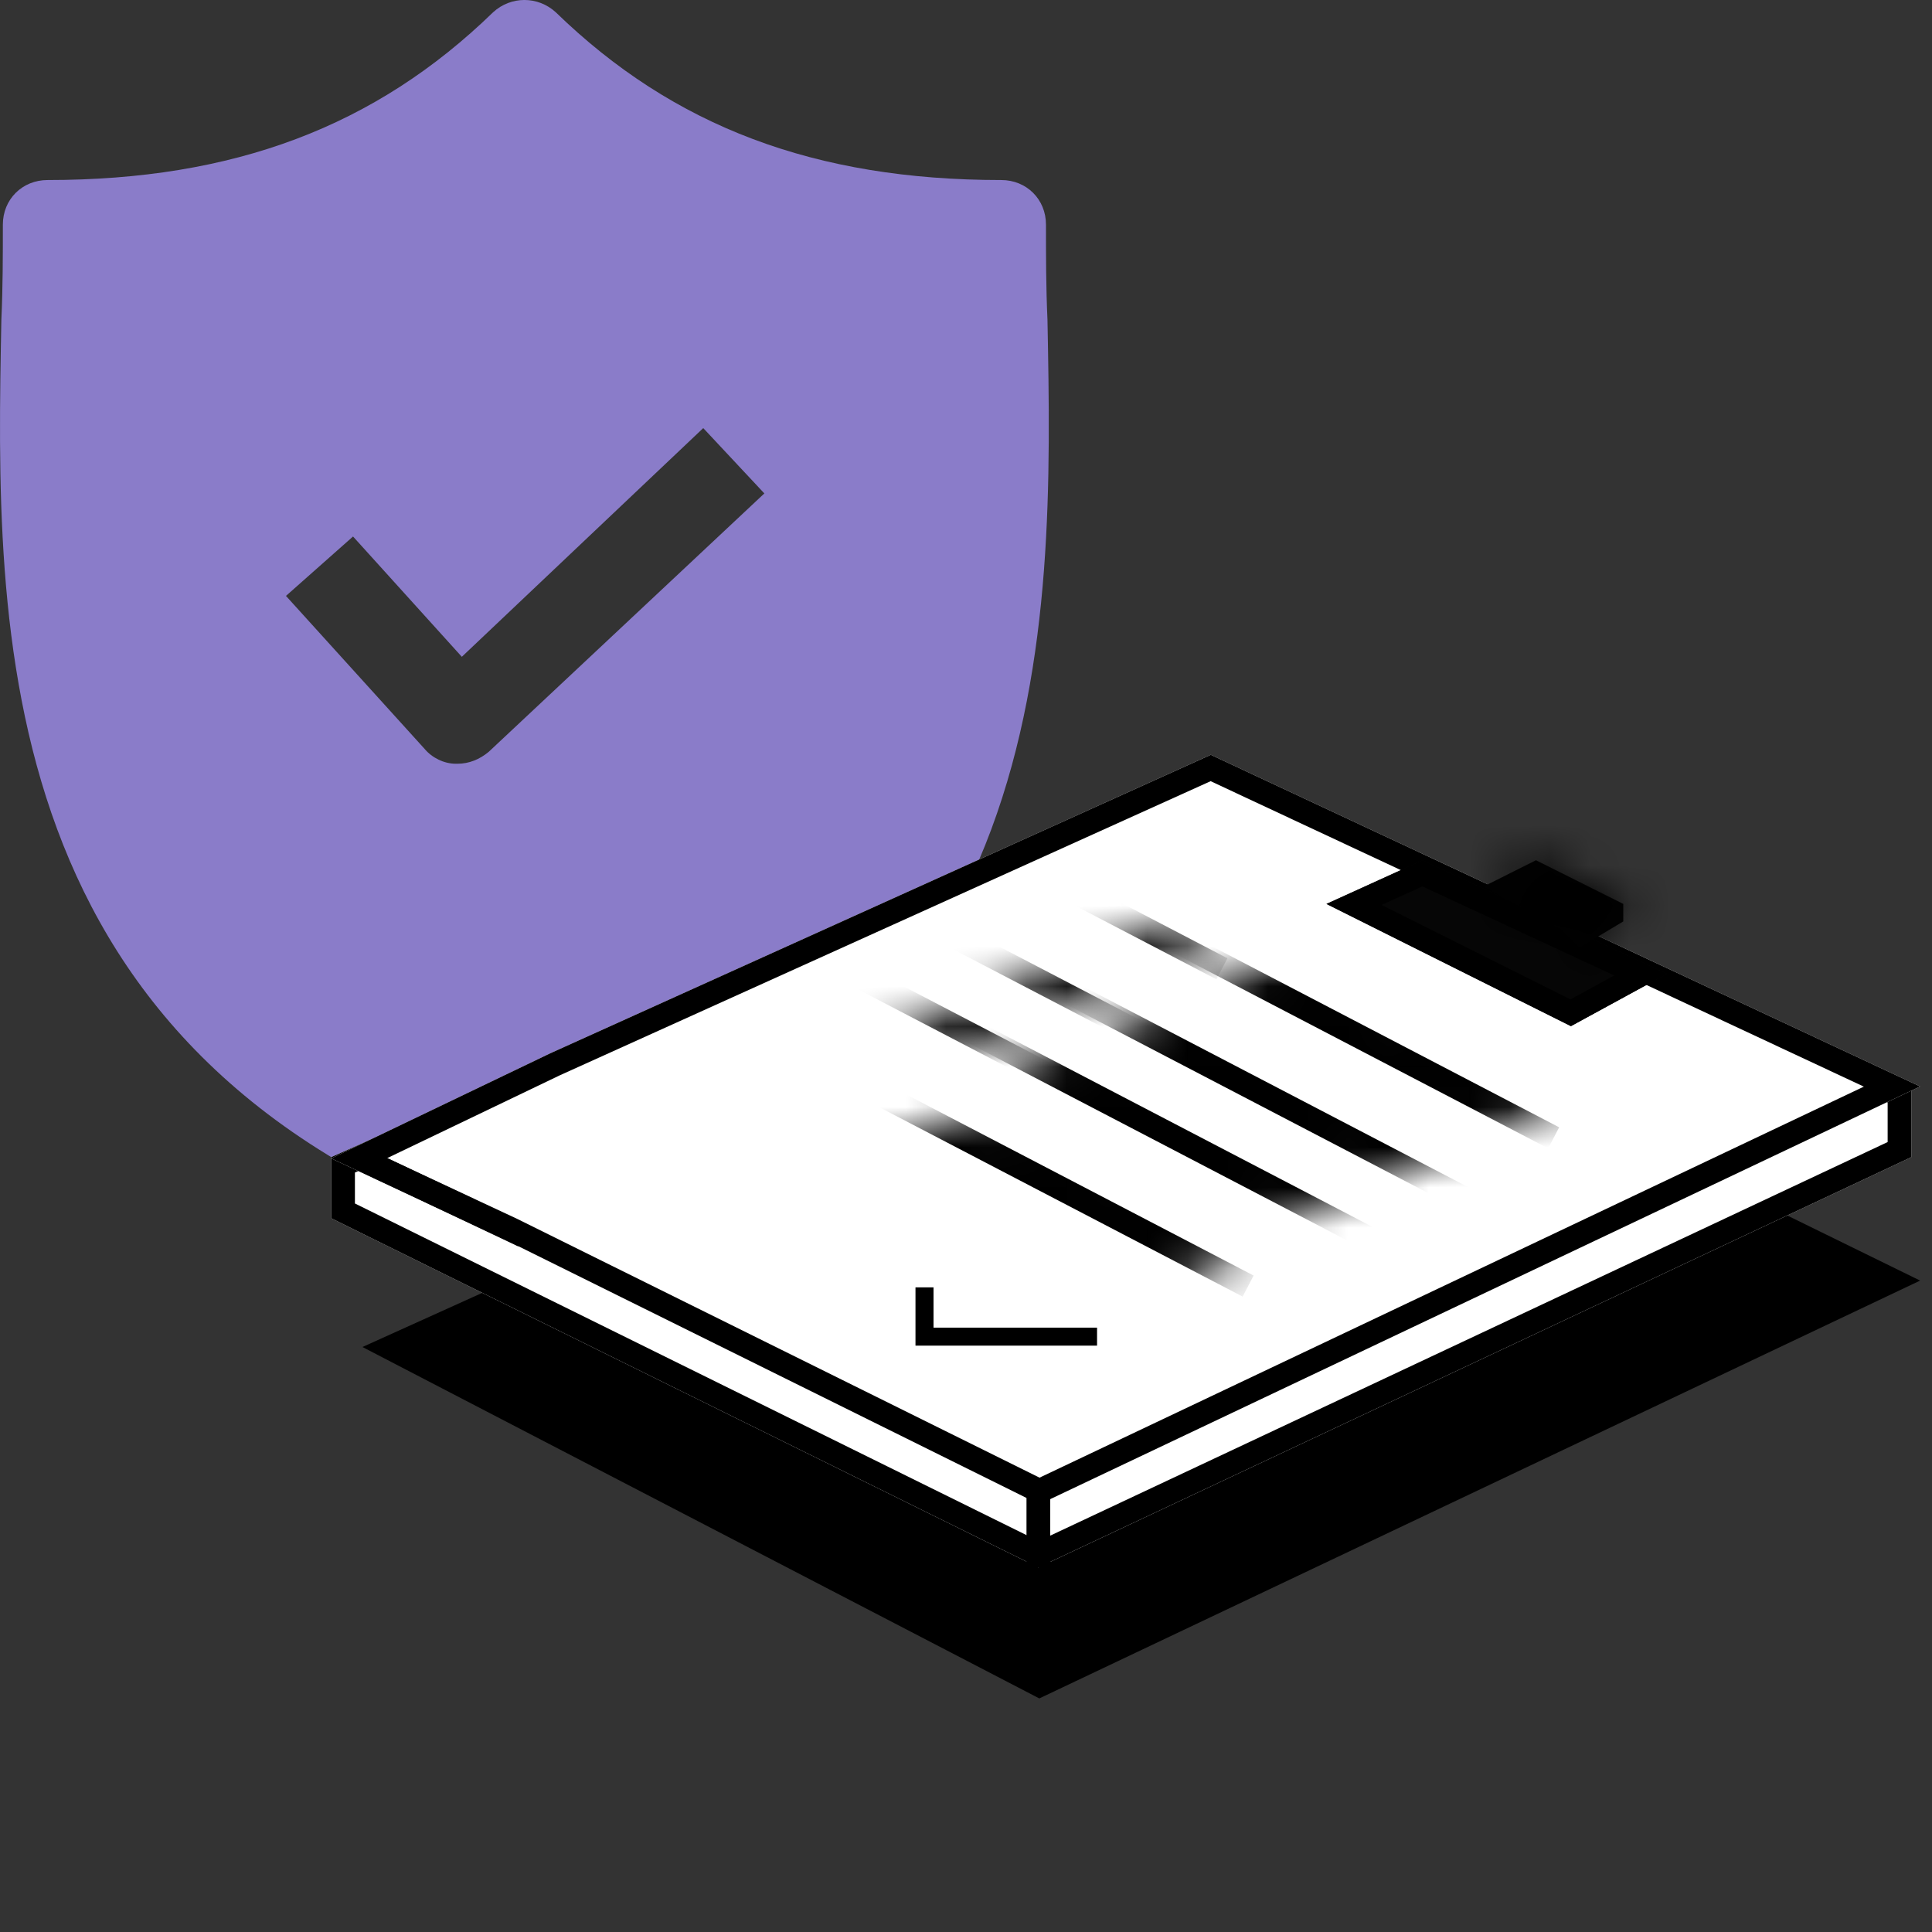 <svg width="48" height="48" viewBox="0 0 48 48" fill="none" xmlns="http://www.w3.org/2000/svg">
<rect x="0" y="0" width="48" height="48" fill="#333333" stroke="none"/>
<path d="M26.024 7.942C25.987 7.13 25.987 6.355 25.987 5.58C25.987 4.953 25.506 4.473 24.877 4.473C20.249 4.473 16.732 3.145 13.807 0.304C13.362 -0.102 12.696 -0.102 12.252 0.304C9.327 3.145 5.81 4.473 1.182 4.473C0.552 4.473 0.071 4.953 0.071 5.58C0.071 6.355 0.071 7.13 0.034 7.942C-0.114 15.691 -0.336 26.318 12.659 30.783L13.029 30.856L13.399 30.783C26.358 26.318 26.173 15.728 26.024 7.942ZM12.141 18.68C11.918 18.864 11.659 18.975 11.363 18.975H11.326C11.03 18.975 10.734 18.827 10.549 18.606L7.105 14.805L8.771 13.329L11.474 16.318L17.472 10.636L18.99 12.259L12.141 18.68Z" fill="#8A7CC9"/>
<path d="M30.889 23.576L47.705 31.816L25.821 42.197L9.005 33.466L30.889 23.576Z" fill="black"/>
<path d="M8.229 28.748V30.267L25.798 38.943L47.488 28.748V27.013L30.136 18.987L8.229 28.748Z" fill="white"/>
<path fill-rule="evenodd" clip-rule="evenodd" d="M8.818 29.9L25.804 38.288L46.898 28.374V27.39L30.131 19.635L8.818 29.131V29.9ZM8.229 28.748V30.267L25.798 38.943L47.488 28.748V27.013L30.136 18.987L8.229 28.748Z" fill="black"/>
<path d="M30.082 18.753L47.705 26.993L25.822 37.374L17.01 33.008L12.604 30.826L8.229 28.78L13.669 26.17L19.14 23.698L30.082 18.753Z" fill="white"/>
<path fill-rule="evenodd" clip-rule="evenodd" d="M12.604 30.826L25.822 37.374L47.705 26.993L30.082 18.753L13.669 26.17L8.229 28.78L12.604 30.826ZM9.62 28.773L12.85 30.283L25.827 36.712L46.307 26.997L30.078 19.408L13.908 26.716L9.62 28.773Z" fill="black"/>
<mask id="mask0_91_975" style="mask-type:alpha" maskUnits="userSpaceOnUse" x="20" y="23" width="21" height="10">
<path d="M28.082 31.398L22.434 28.424L32.777 24.192L38.377 26.753L28.082 31.398Z" fill="white" stroke="black" stroke-width="1.36"/>
</mask>
<g mask="url(#mask0_91_975)">
<path fill-rule="evenodd" clip-rule="evenodd" d="M26.993 22.55L27.266 22.027L38.737 28.008L38.464 28.531L26.993 22.55Z" fill="black"/>
<path fill-rule="evenodd" clip-rule="evenodd" d="M23.362 23.323L23.635 22.8L37.059 29.798L36.786 30.321L23.362 23.323Z" fill="black"/>
<path fill-rule="evenodd" clip-rule="evenodd" d="M21.748 24.708L22.021 24.185L35.445 31.184L35.172 31.707L21.748 24.708Z" fill="black"/>
</g>
<mask id="mask1_91_975" style="mask-type:alpha" maskUnits="userSpaceOnUse" x="13" y="27" width="20" height="9">
<path d="M20.49 35.081L14.843 32.107L25.185 27.875L30.785 30.436L20.49 35.081Z" fill="white" stroke="black" stroke-width="1.36"/>
</mask>
<g mask="url(#mask1_91_975)">
<path fill-rule="evenodd" clip-rule="evenodd" d="M19.401 26.233L19.674 25.71L31.146 31.691L30.873 32.214L19.401 26.233Z" fill="black"/>
</g>
<mask id="mask2_91_975" style="mask-type:alpha" maskUnits="userSpaceOnUse" x="18" y="22" width="14" height="6">
<mask id="path-13-inside-1_91_975" fill="white">
<path d="M30.839 22.141L31.799 22.557L19.817 27.963L18.857 27.044L30.839 22.141Z"/>
</mask>
<path d="M30.839 22.141L31.799 22.557L19.817 27.963L18.857 27.044L30.839 22.141Z" fill="white"/>
<path d="M30.839 22.141L31.354 20.863L30.853 20.647L30.349 20.853L30.839 22.141ZM31.799 22.557L32.331 23.826L35.201 22.532L32.313 21.28L31.799 22.557ZM19.817 27.963L18.911 28.981L19.551 29.593L20.349 29.233L19.817 27.963ZM18.857 27.044L18.366 25.757L16.389 26.566L17.951 28.062L18.857 27.044ZM30.839 22.141L30.324 23.418L31.284 23.834L31.799 22.557L32.313 21.28L31.354 20.863L30.839 22.141ZM31.799 22.557L31.266 21.288L19.284 26.694L19.817 27.963L20.349 29.233L32.331 23.826L31.799 22.557ZM19.817 27.963L20.722 26.946L19.762 26.027L18.857 27.044L17.951 28.062L18.911 28.981L19.817 27.963ZM18.857 27.044L19.347 28.332L31.329 23.429L30.839 22.141L30.349 20.853L18.366 25.757L18.857 27.044Z" fill="black" mask="url(#path-13-inside-1_91_975)"/>
</mask>
<g mask="url(#mask2_91_975)">
<path fill-rule="evenodd" clip-rule="evenodd" d="M18.751 18.35L19.023 17.827L30.495 23.808L30.222 24.331L18.751 18.35Z" fill="black"/>
<path fill-rule="evenodd" clip-rule="evenodd" d="M15.12 19.122L15.392 18.599L28.816 25.598L28.544 26.121L15.12 19.122Z" fill="black"/>
<path fill-rule="evenodd" clip-rule="evenodd" d="M13.506 20.508L13.779 19.985L27.203 26.983L26.93 27.506L13.506 20.508Z" fill="black"/>
</g>
<path fill-rule="evenodd" clip-rule="evenodd" d="M22.745 31.984H23.193V32.985H27.256V33.432H22.745V31.984Z" fill="black"/>
<path d="M35.342 21.373L32.956 22.458L39.029 25.494L41.415 24.193L35.342 21.373Z" fill="#060606"/>
<path fill-rule="evenodd" clip-rule="evenodd" d="M32.956 22.458L39.029 25.494L41.415 24.193L35.342 21.373L32.956 22.458ZM34.325 22.483L39.017 24.829L40.105 24.235L35.339 22.023L34.325 22.483Z" fill="black"/>
<path fill-rule="evenodd" clip-rule="evenodd" d="M12.874 30.966L8.753 29.014L9.005 28.481L13.127 30.433L12.874 30.966Z" fill="black"/>
<path fill-rule="evenodd" clip-rule="evenodd" d="M25.503 38.942V36.99H26.093V38.942H25.503Z" fill="black"/>
<mask id="path-23-inside-2_91_975" fill="white">
<path d="M36.86 22.024L38.161 21.373L40.33 22.458V22.892L39.246 23.542L38.812 23.108L36.86 22.024Z"/>
</mask>
<path d="M36.86 22.024L38.161 21.373L40.33 22.458V22.892L39.246 23.542L38.812 23.108L36.86 22.024Z" fill="#010101"/>
<path d="M40.33 22.458L40.062 21.833L38.544 22.483L38.812 23.108L39.08 23.733L40.598 23.083L40.33 22.458ZM36.86 22.024L36.252 20.808L33.945 21.961L36.199 23.213L36.86 22.024ZM38.161 21.373L38.769 20.157L38.161 19.853L37.553 20.157L38.161 21.373ZM40.33 22.458H41.69V21.617L40.938 21.241L40.33 22.458ZM38.812 23.108L39.773 22.147L39.639 22.012L39.472 21.92L38.812 23.108ZM39.246 23.542L38.284 24.504L39.035 25.255L39.945 24.709L39.246 23.542ZM40.33 22.892L41.03 24.058L41.69 23.662V22.892H40.33ZM36.86 22.024L37.468 23.24L38.769 22.59L38.161 21.373L37.553 20.157L36.252 20.808L36.86 22.024ZM38.161 21.373L37.553 22.59L39.722 23.674L40.33 22.458L40.938 21.241L38.769 20.157L38.161 21.373ZM38.812 23.108L39.472 21.92L37.52 20.835L36.86 22.024L36.199 23.213L38.151 24.297L38.812 23.108ZM39.246 23.542L39.945 24.709L41.03 24.058L40.33 22.892L39.63 21.725L38.546 22.376L39.246 23.542ZM40.33 22.892H41.69V22.458H40.33H38.97V22.892H40.33ZM38.812 23.108L37.85 24.07L38.284 24.504L39.246 23.542L40.207 22.581L39.773 22.147L38.812 23.108Z" fill="black" mask="url(#path-23-inside-2_91_975)"/>
</svg>
